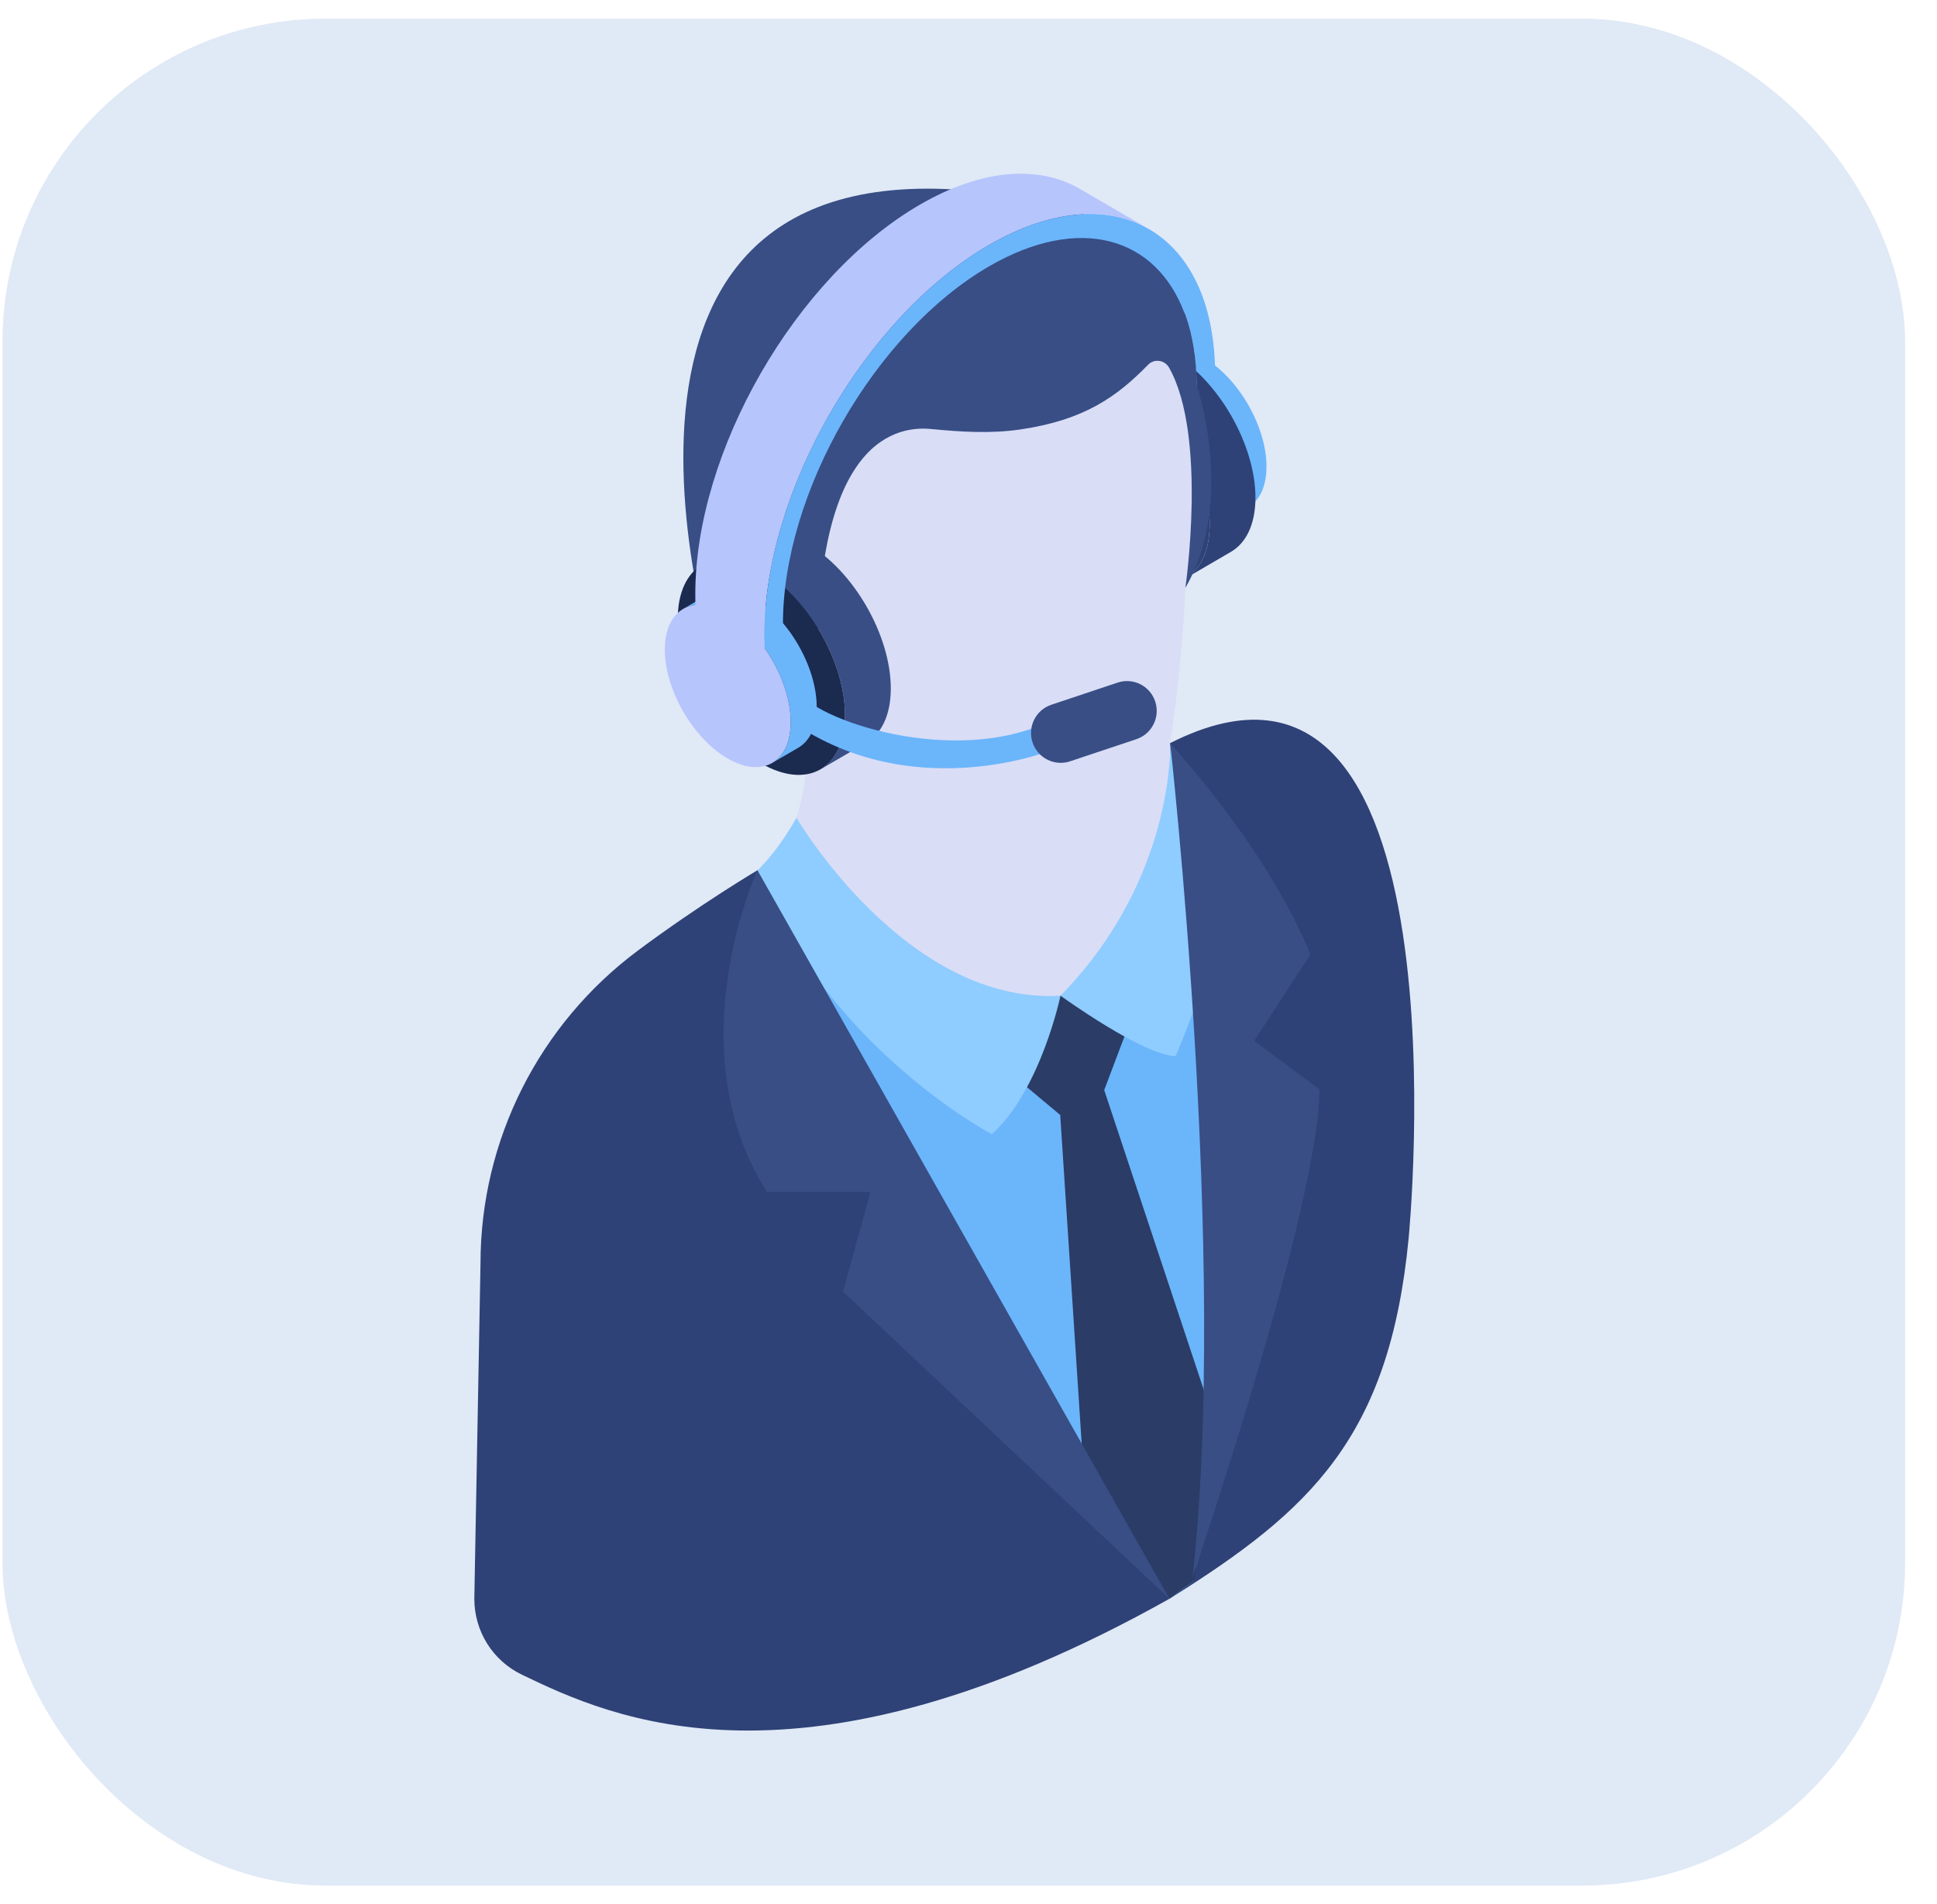 <?xml version="1.0" encoding="UTF-8"?> <svg xmlns="http://www.w3.org/2000/svg" width="120" height="118" viewBox="0 0 120 118" fill="none"> <rect x="0.155" y="1.157" width="117.868" height="115.686" rx="20" fill="#E0E9F6"></rect> <path d="M75.279 23.191C75.255 14.879 69.745 11.203 62.728 14.425V15.764C69.113 12.9 74.107 16.277 74.129 23.857L74.608 23.587L75.334 25.285L75.279 23.191Z" fill="#6BB5FB"></path> <path d="M71.8 21.896C72.509 21.483 73.49 21.541 74.574 22.169C76.728 23.417 78.467 26.441 78.46 28.925C78.457 30.159 78.023 31.027 77.323 31.435L76.064 32.169C76.764 31.761 77.198 30.893 77.202 29.659C77.209 27.175 75.469 24.151 73.315 22.903C72.232 22.276 71.25 22.217 70.541 22.63L71.8 21.896Z" fill="#6BB5FB"></path> <path d="M68.927 21.517C69.868 20.968 71.173 21.045 72.613 21.88C75.475 23.538 77.786 27.556 77.777 30.856C77.772 32.496 77.195 33.649 76.266 34.191L73.43 35.845C74.36 35.303 74.936 34.15 74.941 32.51C74.95 29.21 72.639 25.192 69.778 23.534C68.337 22.699 67.033 22.622 66.091 23.171L68.927 21.517Z" fill="#2E4277"></path> <path d="M69.777 23.534C66.915 21.875 64.589 23.206 64.58 26.506C64.57 29.806 66.882 33.824 69.743 35.482C72.605 37.141 74.931 35.81 74.941 32.51C74.95 29.209 72.639 25.192 69.777 23.534Z" fill="#2E4277"></path> <path d="M69.649 25.388C67.675 24.244 66.071 25.162 66.065 27.438C66.058 29.714 67.652 32.485 69.626 33.628C71.6 34.772 73.204 33.855 73.21 31.578C73.217 29.302 71.623 26.531 69.649 25.388Z" fill="#1B2A4F"></path> <path d="M70.133 33.032C68.159 31.889 66.565 29.118 66.572 26.842C66.573 26.201 66.702 25.668 66.929 25.258C66.393 25.669 66.068 26.416 66.065 27.438C66.058 29.714 67.652 32.485 69.626 33.628C71.044 34.45 72.272 34.208 72.853 33.162C72.195 33.666 71.22 33.662 70.133 33.032Z" fill="#384E85"></path> <path d="M66.101 13.115C68.405 14.458 69.835 17.312 69.845 21.356L69.899 23.453L74.182 25.95L74.129 23.859C74.118 19.809 72.688 16.956 70.384 15.613L66.101 13.115Z" fill="#9AADFD"></path> <path d="M73.436 36.424C73.21 41.579 72.493 46.047 72.493 46.047C72.142 50.898 73.439 54.499 72.077 55.82C71.999 59.773 70.773 64.984 70.773 64.984L57.52 65.746L49.343 50.678C50.595 46.516 49.441 46.446 49.135 44.944C49.074 44.643 49.03 44.481 49.03 44.481C49.981 49.009 46.818 29.443 50.694 23.077C54.029 17.601 73.237 17.95 74.225 24.52C75.157 29.645 75.084 32.027 73.436 36.424Z" fill="#D9DDF6"></path> <path d="M74.129 23.857C74.12 20.615 73.201 18.141 71.652 16.596C69.581 14.53 68.056 12.59 60.361 11.839C33.415 9.21 44.664 42.502 44.664 42.502L50.697 42.906C50.132 27.689 55.191 26.342 57.677 26.584C59.523 26.763 61.381 26.882 63.216 26.611C67.184 26.026 69.183 24.589 71.136 22.594C71.516 22.207 72.16 22.31 72.427 22.783C74.811 27.015 73.436 36.424 73.436 36.424C76.595 30.973 74.129 23.857 74.129 23.857Z" fill="#384E85"></path> <path d="M46.336 38.258C47.278 37.708 48.582 32.867 50.022 33.702C52.884 35.36 55.195 39.378 55.186 42.678C55.181 44.318 54.605 45.471 53.675 46.014L50.84 47.667C51.77 47.125 52.346 45.971 52.35 44.332C52.36 41.032 50.049 37.014 47.187 35.355C45.747 34.521 44.442 34.444 43.501 34.993L46.336 38.258Z" fill="#384E85"></path> <path d="M47.187 35.355C44.325 33.697 41.999 35.028 41.989 38.328C41.98 41.628 44.291 45.646 47.153 47.304C50.015 48.962 52.341 47.632 52.35 44.332C52.36 41.031 50.048 37.014 47.187 35.355Z" fill="#1B2A4F"></path> <path d="M43.935 36.793C44.644 36.38 45.626 36.438 46.709 37.066C48.863 38.314 50.602 41.338 50.596 43.822C50.592 45.055 50.158 45.924 49.458 46.332L47.848 47.271C48.548 46.863 48.982 45.995 48.985 44.761C48.992 42.277 47.253 39.253 45.099 38.005C44.015 37.377 43.033 37.319 42.325 37.732L43.935 36.793Z" fill="#6BB5FB"></path> <path d="M45.099 38.005C42.945 36.757 41.194 37.759 41.187 40.243C41.18 42.726 42.92 45.75 45.074 46.998C47.227 48.246 48.978 47.245 48.985 44.761C48.992 42.277 47.253 39.253 45.099 38.005Z" fill="#B7C5FD"></path> <path d="M43.075 36.869L43.129 41.607L47.412 44.104L47.358 39.372C47.331 30.492 53.573 19.641 61.272 15.18C65.146 12.938 68.663 12.732 71.205 14.21L66.916 11.713C64.38 10.229 60.863 10.435 56.989 12.682C49.29 17.144 43.048 27.995 43.075 36.869Z" fill="#B7C5FD"></path> <path d="M61.273 15.18C53.574 19.641 47.332 30.492 47.358 39.37L47.364 39.632H48.529L48.505 38.705C48.482 30.558 54.212 20.597 61.277 16.503C66.845 13.276 71.593 14.659 73.371 19.373H74.793C73.197 13.388 67.74 11.433 61.273 15.18Z" fill="#6BB5FB"></path> <path d="M72.493 46.047C72.493 46.047 73.062 62.999 66.413 64.584C58.339 66.508 53.748 55.282 46.925 53.927C46.925 53.927 43.404 56.008 39.528 58.896C33.407 63.455 29.768 70.635 29.768 78.284L29.385 99.071C29.385 101.084 30.526 102.905 32.334 103.775C37.8 106.407 49.509 111.93 72.449 99.071C72.449 99.071 72.472 99.057 72.515 99.03C81.144 93.623 86.073 89.105 87.266 76.747C87.266 76.747 91.226 36.564 72.493 46.047Z" fill="#2E4277"></path> <path d="M74.074 48.651C73.855 48.723 73.64 48.783 73.413 48.874C73.047 53.167 70.95 58.705 65.699 61.701C65.699 61.701 59.683 65.204 52.434 57.627C50.719 57.599 48.889 54.317 46.925 53.927C46.925 53.927 64.619 89.929 72.449 99.072C72.449 99.072 73.058 98.643 73.982 97.935L73.88 97.737C73.88 97.737 80.692 79.239 74.074 48.651Z" fill="#6BB5FB"></path> <path d="M71.956 58.16L68.407 67.548L75.372 88.521L73.982 97.935L72.449 99.071L67.186 92.115L65.682 69.091L60.419 64.69L71.956 58.16Z" fill="#2B3C67"></path> <path d="M72.493 46.047C72.493 46.047 72.832 54.421 65.699 61.701C65.699 61.701 70.871 65.441 72.832 65.441C72.832 65.441 76.462 57.172 75.908 53.169C75.354 49.165 73.174 49.565 72.493 46.047Z" fill="#8FCCFF"></path> <path d="M46.925 53.927C46.925 53.927 48.047 52.955 49.343 50.678C49.343 50.678 56.118 62.26 65.699 61.701C65.699 61.701 64.488 67.525 61.446 70.287C61.446 70.287 51.088 64.827 46.925 53.927Z" fill="#8FCCFF"></path> <path d="M47.509 73.861H53.927L52.226 80.036L72.449 99.071L46.926 53.927C46.926 53.927 41.837 64.898 47.509 73.861Z" fill="#384E85"></path> <path d="M81.175 59.162C81.175 59.162 79.28 53.691 72.493 46.047C72.493 46.047 76.09 78.05 73.88 97.737C73.88 97.737 81.739 74.703 81.739 67.499L77.695 64.5L81.175 59.162Z" fill="#384E85"></path> <path d="M66.115 44.073C60.666 47.667 51.659 45.149 49.581 43.055C49.278 43.771 49.664 44.208 49.343 44.92C57.395 50.262 66.906 46.047 66.572 45.722C66.376 45.023 66.308 44.774 66.115 44.073Z" fill="#6BB5FB"></path> <path d="M71.566 43.467C71.245 42.499 70.203 41.976 69.239 42.298L65.132 43.671C64.168 43.993 63.647 45.039 63.968 46.007C64.289 46.975 65.331 47.498 66.295 47.176L70.402 45.803C71.366 45.481 71.887 44.435 71.566 43.467Z" fill="#384E85"></path> </svg> 